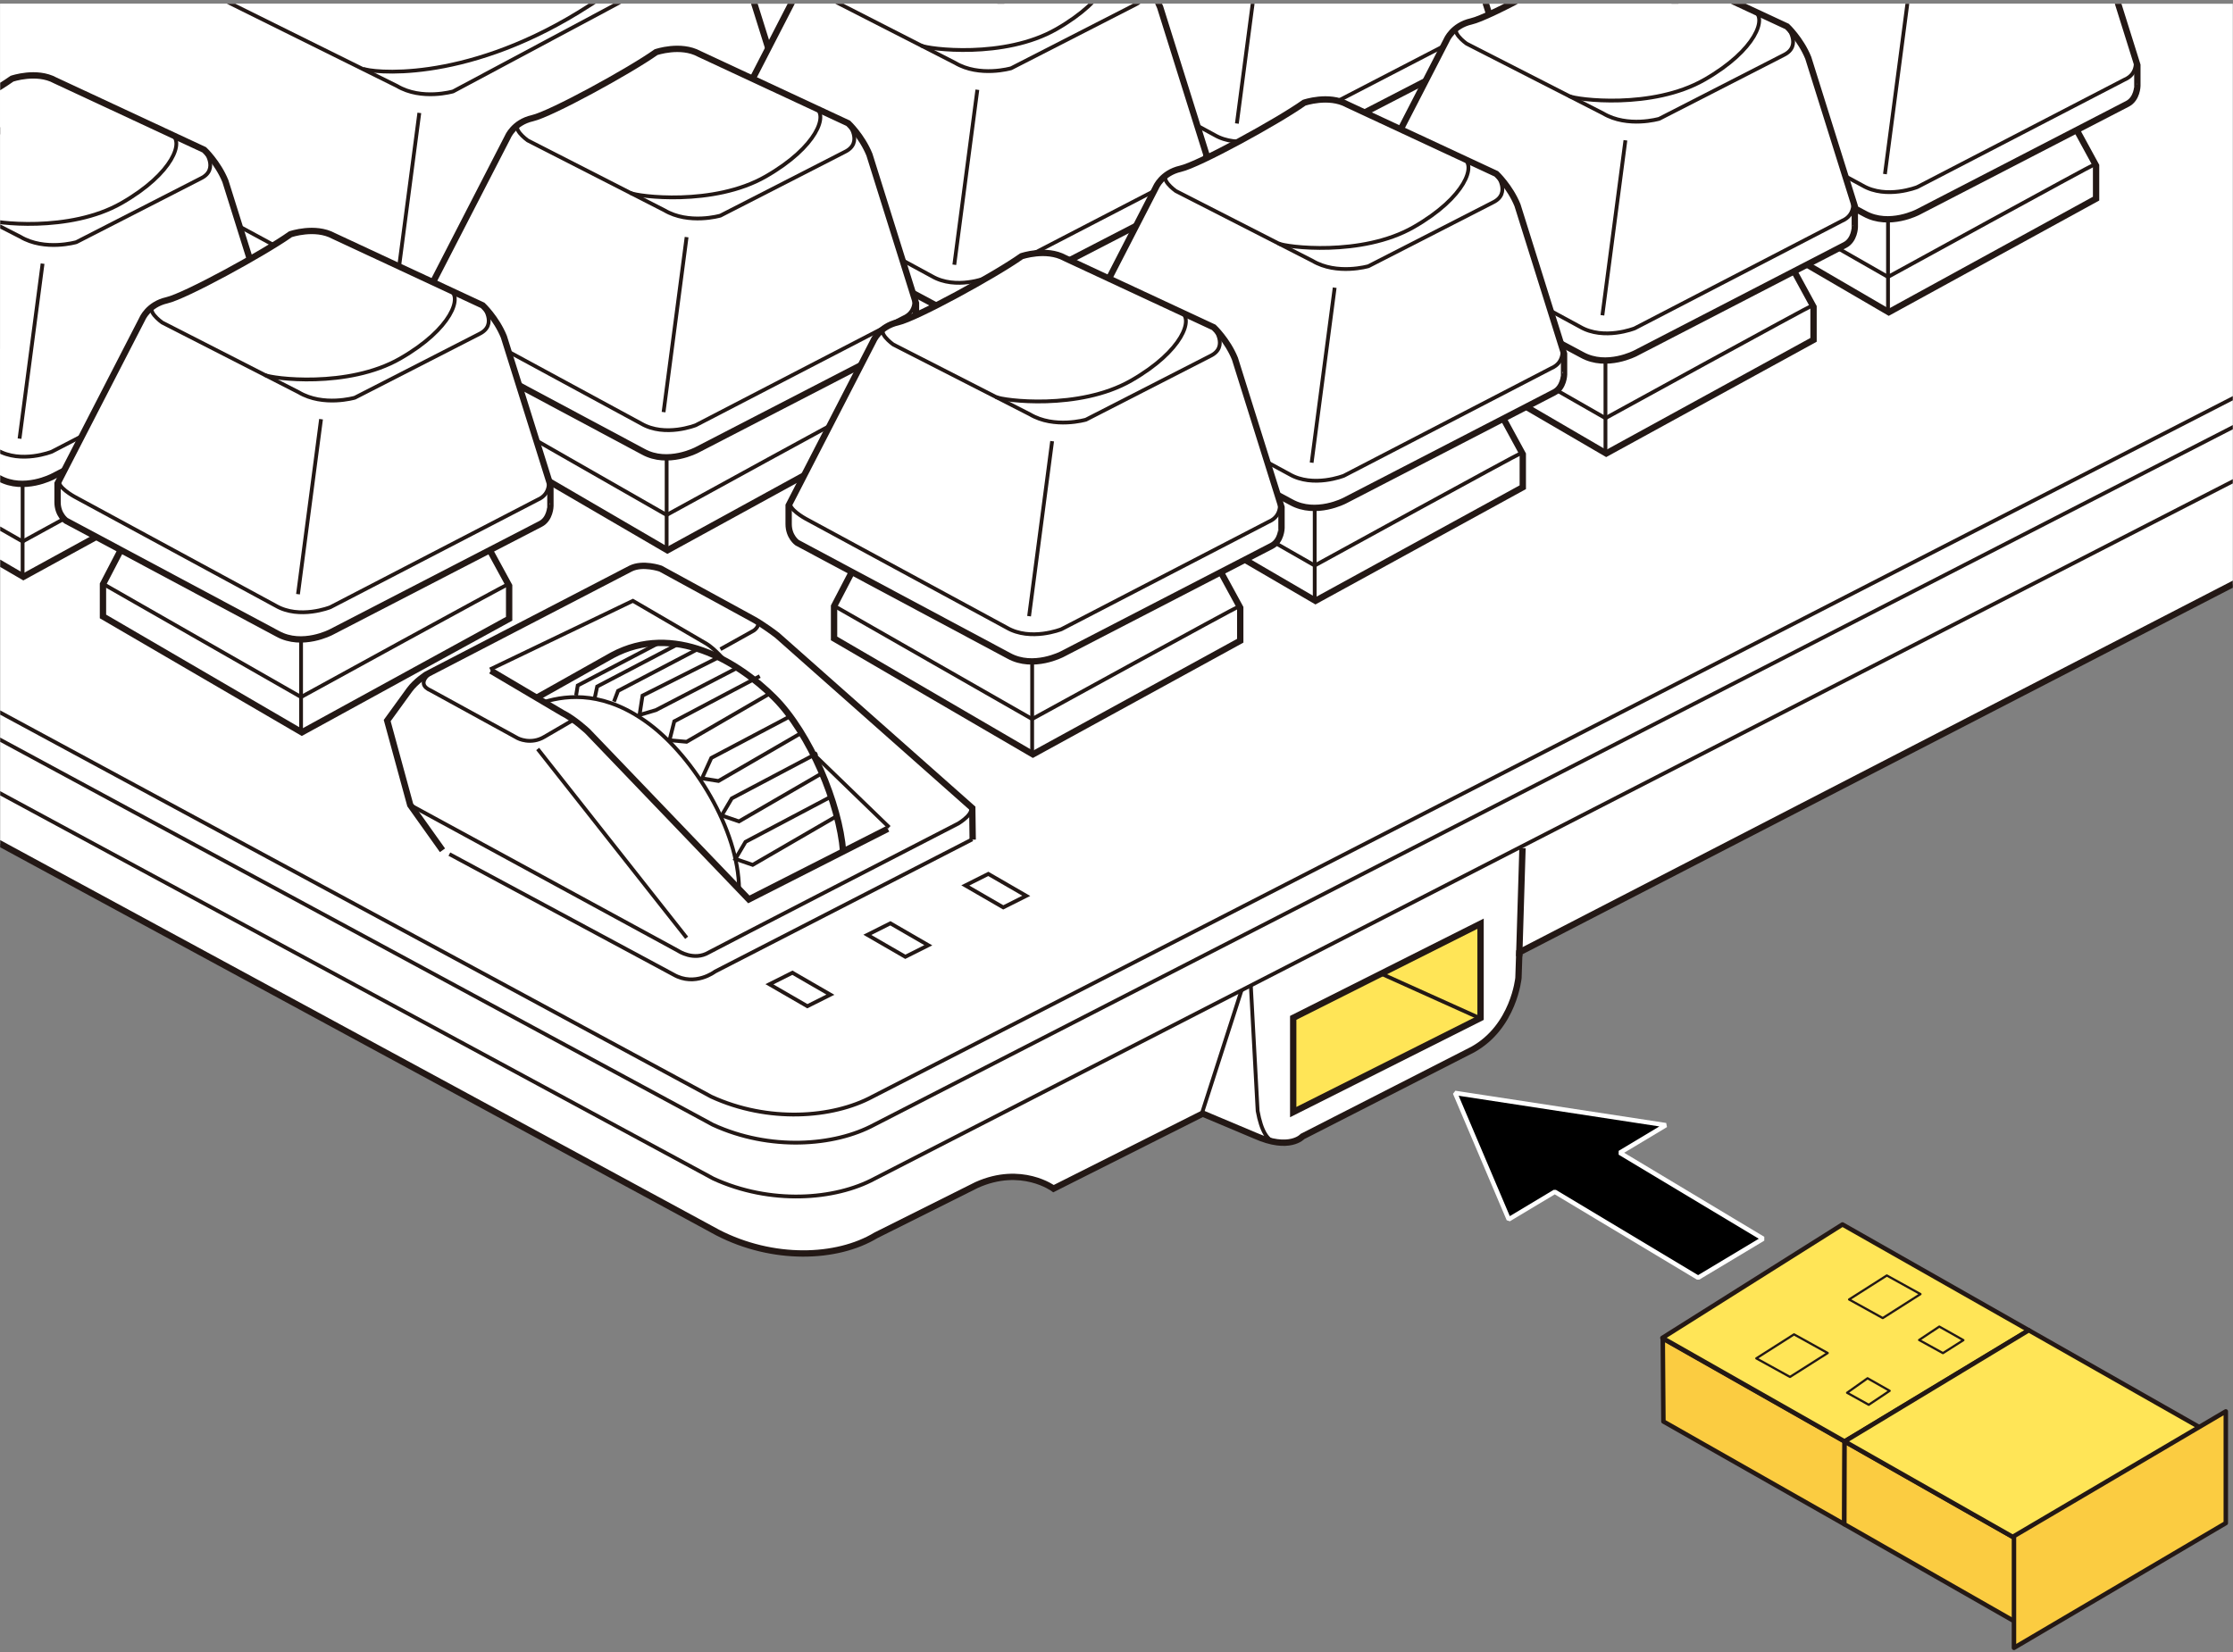 <?xml version="1.0" encoding="utf-8"?>
<!-- Generator: Adobe Illustrator 28.2.0, SVG Export Plug-In . SVG Version: 6.00 Build 0)  -->
<svg version="1.1" xmlns="http://www.w3.org/2000/svg" xmlns:xlink="http://www.w3.org/1999/xlink" x="0px" y="0px"
	 viewBox="0 0 250 185" enable-background="new 0 0 250 185" xml:space="preserve">
<rect x="0" y="0" width="250" height="185" fill="#808080" stroke="none"/>
<g id="レイヤー_1">
</g>
<g id="編集モード">
	<g>
		<polygon fill="#FBCC41" stroke="#231815" stroke-width="0.5" stroke-linejoin="round" points="206.481,170.685 186.231,159.185 
			186.158,149.89 206.529,161.428 		"/>
		<polygon fill="#FFE557" stroke="#231815" stroke-width="0.5" stroke-linejoin="round" points="186.115,149.824 206.517,161.416 
			227.131,148.968 206.278,137.123 		"/>
		<polygon fill="#FBCC41" stroke="#231815" stroke-width="0.5" stroke-linejoin="round" points="226.86,182.325 206.485,170.69 
			206.512,161.421 226.916,173.002 		"/>
		<polygon fill="#FFE557" stroke="#231815" stroke-width="0.5" stroke-linejoin="round" points="206.526,161.418 226.929,173.01 
			247.987,160.815 227.135,148.97 		"/>
		<polygon fill="none" stroke="#231815" stroke-width="0.25" stroke-linejoin="round" points="210.787,147.606 207.02,145.522 
			211.242,142.835 215.01,144.92 		"/>
		<polygon fill="none" stroke="#231815" stroke-width="0.25" stroke-linejoin="round" points="200.402,154.196 196.632,152.117 
			200.854,149.43 204.624,151.519 		"/>
		<polygon fill="none" stroke="#231815" stroke-width="0.25" stroke-linejoin="round" points="209.219,157.316 211.56,155.751 
			209.085,154.345 206.795,155.968 		"/>
		<polygon fill="none" stroke="#231815" stroke-width="0.25" stroke-linejoin="round" points="217.121,148.558 214.859,150.06 
			217.527,151.53 219.815,150.076 		"/>
		<polygon fill="#FBCC41" stroke="#231815" stroke-width="0.5" stroke-linejoin="round" points="249.194,170.564 225.477,184.534 
			225.477,172.023 249.194,158.054 		"/>
	</g>
</g>
<g id="レイヤー_4">
	<g>
		<g>
			<defs>
				<rect id="SVGID_1_" x="0.021" y="0.418" width="249.957" height="146.608"/>
			</defs>
			<clipPath id="SVGID_00000042715752212193790430000016148455012947266482_">
				<use xlink:href="#SVGID_1_"  overflow="visible"/>
			</clipPath>
			<g clip-path="url(#SVGID_00000042715752212193790430000016148455012947266482_)">
				<path fill="#FFFFFF" stroke="#231815" stroke-width="0.709" d="M290.661-32.022V44.42l-120.563,62.231l-0.096,2.857
					c0,0-0.509,5.465-5.12,8.027l-19.059,9.734c0,0-1.435,1.639-5.328-0.102l-5.841-2.459l-16.703,8.402c0,0-3.586-2.664-8.607-0.41
					l-11.272,5.635c-4.406,2.664-11.579,2.869-17.727-0.307l-98.888-53.61v-99.822"/>
				<path fill="#FFFFFF" stroke="#231815" stroke-width="0.709" d="M71.513,24.374l-23.44,12.115c0,0-3.223,1.706-5.973,0.19
					L-14.646,6.944c0,0-0.948-0.664-0.948-2.086l-0.025-1.181l9.483-18.425c0,0,0.664-1.612,2.749-2.086
					c2.086-0.474,26.216-13.801,29.155-15.886c0,0,2.749-0.948,4.835,0.19L80.357-8.596c0,0,1.517,1.422,2.37,3.508l5.214,16.627
					L72.628,22.364C72.628,22.364,72.607,23.815,71.513,24.374z"/>
				<path fill="none" stroke="#231815" stroke-width="0.425" d="M80.357-8.596c0,0,1.76,2.174-0.389,3.206L50.729,10.236
					c0,0-3.524,1.031-6.275-0.602L-3.915-14.348c0,0-2.047-1.46-0.76-1.973"/>
				<path fill="none" stroke="#231815" stroke-width="0.425" d="M72.403,19.311c0,0,0.418,1.669-1.215,2.357l-23.21,12.034
					c0,0-3.438,1.375-6.103-0.172L19.353,21.324c0,0-2.086-1.134-1.7-1.884"/>
				<line fill="none" stroke="#231815" stroke-width="0.425" x1="46.946" y1="12.643" x2="44.367" y2="32.24"/>
				<path fill="none" stroke="#231815" stroke-width="0.425" d="M40.652,7.691c0.788,0.403,10.963,1.727,24.091-6.295
					C75.857-5.396,78.126-9.635,76.667-10.315"/>
				<g>
					<polyline fill="#FFFFFF" stroke="#231815" stroke-width="0.709" points="-15.177,39.408 -19.647,48.003 -19.647,51.613 
						2.617,64.593 25.827,51.871 25.827,48.175 20.583,38.548 					"/>
					<path fill="none" stroke="#231815" stroke-width="0.425" d="M25.732,48.001C25.225,48.175,2.531,60.639,2.531,60.639
						l-21.949-12.549"/>
					<line fill="none" stroke="#231815" stroke-width="0.425" x1="2.531" y1="64.498" x2="2.531" y2="52.788"/>
					<path fill="#FFFFFF" stroke="#231815" stroke-width="0.709" d="M29.333,41.255L5.893,53.37c0,0-3.223,1.706-5.973,0.19
						L-23.784,40.89c0,0-0.948-0.664-0.948-2.086v-2.086l9.483-18.425c0,0,0.664-1.612,2.749-2.086
						c2.086-0.474,10.903-5.309,13.842-7.394c0,0,2.749-0.948,4.835,0.19l16.686,7.774c0,0,1.517,1.422,2.37,3.508l5.214,16.627
						v2.333C30.448,39.244,30.427,40.695,29.333,41.255z"/>
					<path fill="none" stroke="#231815" stroke-width="0.425" d="M22.863,16.777c0,0,1.76,2.174-0.389,3.206L8.548,27.116
						c0,0-3.524,1.031-6.275-0.602l-15.301-7.822c0,0-2.047-1.46-0.76-1.973"/>
					<path fill="none" stroke="#231815" stroke-width="0.425" d="M30.223,36.192c0,0,0.418,1.669-1.215,2.357L5.798,50.582
						c0,0-3.438,1.375-6.103-0.172l-22.522-12.206c0,0-2.086-1.134-1.7-1.884"/>
					<line fill="none" stroke="#231815" stroke-width="0.425" x1="4.766" y1="29.523" x2="2.187" y2="49.121"/>
					<path fill="none" stroke="#231815" stroke-width="0.425" d="M-1.528,24.571c0.788,0.403,9.303,1.514,15.148-1.839
						s7.013-6.995,5.553-7.675"/>
				</g>
				<g>
					<polyline fill="#FFFFFF" stroke="#231815" stroke-width="0.709" points="121.111,4.12 116.641,12.715 116.641,16.325 
						138.906,29.304 162.115,16.583 162.115,12.887 156.872,3.26 					"/>
					<path fill="none" stroke="#231815" stroke-width="0.425" d="M162.02,12.712c-0.507,0.175-23.201,12.638-23.201,12.638
						l-21.949-12.549"/>
					<line fill="none" stroke="#231815" stroke-width="0.425" x1="138.82" y1="29.21" x2="138.82" y2="17.5"/>
					<path fill="#FFFFFF" stroke="#231815" stroke-width="0.709" d="M165.621,5.967l-23.44,12.115c0,0-3.223,1.706-5.973,0.19
						L112.504,5.602c0,0-0.948-0.664-0.948-2.086V1.43l9.483-18.425c0,0,0.664-1.612,2.749-2.086
						c2.086-0.474,10.903-5.309,13.842-7.394c0,0,2.749-0.948,4.835,0.19l16.686,7.774c0,0,1.517,1.422,2.37,3.508l5.214,16.627
						v2.333C166.737,3.956,166.715,5.407,165.621,5.967z"/>
					<path fill="none" stroke="#231815" stroke-width="0.425" d="M159.152-18.512c0,0,1.76,2.174-0.389,3.206l-13.926,7.134
						c0,0-3.524,1.031-6.275-0.602l-15.301-7.822c0,0-2.047-1.46-0.76-1.973"/>
					<path fill="none" stroke="#231815" stroke-width="0.425" d="M166.511,0.903c0,0,0.418,1.669-1.215,2.357l-23.21,12.034
						c0,0-3.438,1.375-6.103-0.172L113.461,2.916c0,0-2.086-1.134-1.7-1.884"/>
					<line fill="none" stroke="#231815" stroke-width="0.425" x1="141.055" y1="-5.765" x2="138.476" y2="13.832"/>
					<path fill="none" stroke="#231815" stroke-width="0.425" d="M134.76-10.717c0.788,0.403,9.303,1.514,15.148-1.839
						c5.845-3.352,7.013-6.995,5.553-7.675"/>
				</g>
				<g>
					<polyline fill="#FFFFFF" stroke="#231815" stroke-width="0.709" points="89.478,19.935 85.008,28.531 85.008,32.141 
						107.272,45.12 130.481,32.399 130.481,28.703 125.238,19.076 					"/>
					<path fill="none" stroke="#231815" stroke-width="0.425" d="M130.386,28.528c-0.507,0.175-23.201,12.638-23.201,12.638
						L85.237,28.617"/>
					<line fill="none" stroke="#231815" stroke-width="0.425" x1="107.186" y1="45.025" x2="107.186" y2="33.315"/>
					<path fill="#FFFFFF" stroke="#231815" stroke-width="0.709" d="M133.987,21.782l-23.44,12.115c0,0-3.223,1.706-5.973,0.19
						L80.871,21.417c0,0-0.948-0.664-0.948-2.086v-2.086l9.483-18.425c0,0,0.664-1.612,2.749-2.086
						c2.086-0.474,10.903-5.309,13.842-7.394c0,0,2.749-0.948,4.835,0.19l16.686,7.774c0,0,1.517,1.422,2.37,3.508l5.214,16.627
						v2.333C135.103,19.772,135.081,21.223,133.987,21.782z"/>
					<path fill="none" stroke="#231815" stroke-width="0.425" d="M127.518-2.696c0,0,1.76,2.174-0.389,3.206l-13.926,7.134
						c0,0-3.524,1.031-6.275-0.602L91.627-0.78c0,0-2.047-1.46-0.76-1.973"/>
					<path fill="none" stroke="#231815" stroke-width="0.425" d="M134.877,16.719c0,0,0.418,1.669-1.215,2.357l-23.21,12.034
						c0,0-3.438,1.375-6.103-0.172L81.827,18.732c0,0-2.086-1.134-1.7-1.884"/>
					<line fill="none" stroke="#231815" stroke-width="0.425" x1="109.421" y1="10.05" x2="106.842" y2="29.648"/>
					<path fill="none" stroke="#231815" stroke-width="0.425" d="M103.126,5.099c0.788,0.403,9.303,1.514,15.148-1.839
						c5.845-3.352,7.013-6.995,5.553-7.675"/>
				</g>
				<g>
					<polyline fill="#FFFFFF" stroke="#231815" stroke-width="0.709" points="56.927,36.438 52.457,45.034 52.457,48.644 
						74.721,61.623 97.93,48.902 97.93,45.206 92.687,35.579 					"/>
					<path fill="none" stroke="#231815" stroke-width="0.425" d="M97.835,45.031c-0.507,0.175-23.201,12.638-23.201,12.638
						L52.686,45.12"/>
					<line fill="none" stroke="#231815" stroke-width="0.425" x1="74.635" y1="61.528" x2="74.635" y2="49.819"/>
					<path fill="#FFFFFF" stroke="#231815" stroke-width="0.709" d="M101.437,38.286L77.996,50.4c0,0-3.223,1.706-5.973,0.19
						L48.32,37.92c0,0-0.948-0.664-0.948-2.086v-2.086l9.483-18.425c0,0,0.664-1.612,2.749-2.086s10.903-5.309,13.842-7.394
						c0,0,2.749-0.948,4.835,0.19l16.686,7.774c0,0,1.517,1.422,2.37,3.508l5.214,16.627v2.333
						C102.552,36.275,102.53,37.726,101.437,38.286z"/>
					<path fill="none" stroke="#231815" stroke-width="0.425" d="M94.967,13.807c0,0,1.76,2.174-0.389,3.206l-13.926,7.134
						c0,0-3.524,1.031-6.275-0.602l-15.301-7.822c0,0-2.047-1.46-0.76-1.973"/>
					<path fill="none" stroke="#231815" stroke-width="0.425" d="M102.326,33.222c0,0,0.418,1.669-1.215,2.357l-23.21,12.034
						c0,0-3.438,1.375-6.103-0.172L49.276,35.235c0,0-2.086-1.134-1.7-1.884"/>
					<line fill="none" stroke="#231815" stroke-width="0.425" x1="76.87" y1="26.554" x2="74.291" y2="46.151"/>
					<path fill="none" stroke="#231815" stroke-width="0.425" d="M70.576,21.602c0.788,0.403,9.303,1.514,15.148-1.839
						s7.013-6.995,5.553-7.675"/>
				</g>
				<g>
					<polyline fill="#FFFFFF" stroke="#231815" stroke-width="0.709" points="15.998,56.828 11.528,65.423 11.528,69.034 
						33.792,82.013 57.002,69.291 57.002,65.595 51.758,55.968 					"/>
					<path fill="none" stroke="#231815" stroke-width="0.425" d="M56.907,65.421C56.4,65.595,33.707,78.059,33.707,78.059
						L11.758,65.509"/>
					<line fill="none" stroke="#231815" stroke-width="0.425" x1="33.707" y1="81.918" x2="33.707" y2="70.208"/>
					<path fill="#FFFFFF" stroke="#231815" stroke-width="0.709" d="M60.508,58.675L37.068,70.79c0,0-3.223,1.706-5.973,0.19
						L7.391,58.31c0,0-0.948-0.664-0.948-2.086v-2.086l9.483-18.425c0,0,0.664-1.612,2.749-2.086s10.903-5.309,13.842-7.394
						c0,0,2.749-0.948,4.835,0.19l16.686,7.774c0,0,1.517,1.422,2.37,3.508l5.214,16.627v2.333
						C61.624,56.664,61.602,58.116,60.508,58.675z"/>
					<path fill="none" stroke="#231815" stroke-width="0.425" d="M54.039,34.197c0,0,1.76,2.174-0.389,3.206l-13.926,7.134
						c0,0-3.524,1.031-6.275-0.602l-15.301-7.822c0,0-2.047-1.46-0.76-1.973"/>
					<path fill="none" stroke="#231815" stroke-width="0.425" d="M61.398,53.612c0,0,0.418,1.669-1.215,2.357l-23.21,12.034
						c0,0-3.438,1.375-6.103-0.172L8.348,55.625c0,0-2.086-1.134-1.7-1.884"/>
					<line fill="none" stroke="#231815" stroke-width="0.425" x1="35.942" y1="46.943" x2="33.363" y2="66.541"/>
					<path fill="none" stroke="#231815" stroke-width="0.425" d="M29.647,41.992c0.788,0.403,9.303,1.514,15.148-1.839
						c5.845-3.352,7.013-6.995,5.553-7.675"/>
				</g>
				<line fill="none" stroke="#231815" stroke-width="0.709" x1="170.085" y1="107.089" x2="170.454" y2="94.976"/>
				<polygon fill="#FFE557" stroke="#231815" stroke-width="0.709" points="165.759,113.995 144.784,124.539 144.784,113.986 
					165.759,103.442 				"/>
				<g>
					<polyline fill="#FFFFFF" stroke="#231815" stroke-width="0.709" points="193.668,9.78 189.198,18.376 189.198,21.986 
						211.462,34.965 234.671,22.244 234.671,18.548 229.428,8.921 					"/>
					<path fill="none" stroke="#231815" stroke-width="0.425" d="M234.576,18.373c-0.507,0.175-23.201,12.638-23.201,12.638
						l-21.949-12.549"/>
					<line fill="none" stroke="#231815" stroke-width="0.425" x1="211.376" y1="34.87" x2="211.376" y2="23.161"/>
					<path fill="#FFFFFF" stroke="#231815" stroke-width="0.709" d="M238.178,11.628l-23.44,12.115c0,0-3.223,1.706-5.973,0.19
						l-23.704-12.669c0,0-0.948-0.664-0.948-2.086V7.091l9.483-18.425c0,0,0.664-1.612,2.749-2.086
						c2.086-0.474,10.903-5.309,13.842-7.394c0,0,2.749-0.948,4.835,0.19l16.686,7.774c0,0,1.517,1.422,2.37,3.508l5.214,16.627
						v2.333C239.293,9.617,239.271,11.068,238.178,11.628z"/>
					<path fill="none" stroke="#231815" stroke-width="0.425" d="M231.708-12.851c0,0,1.76,2.174-0.389,3.206l-13.926,7.134
						c0,0-3.524,1.031-6.275-0.602l-15.301-7.822c0,0-2.047-1.46-0.76-1.973"/>
					<path fill="none" stroke="#231815" stroke-width="0.425" d="M239.067,6.564c0,0,0.418,1.669-1.215,2.357l-23.21,12.034
						c0,0-3.438,1.375-6.103-0.172L186.017,8.577c0,0-2.086-1.134-1.7-1.884"/>
					<line fill="none" stroke="#231815" stroke-width="0.425" x1="213.611" y1="-0.104" x2="211.032" y2="19.493"/>
					<path fill="none" stroke="#231815" stroke-width="0.425" d="M207.317-5.056c0.788,0.403,9.303,1.514,15.148-1.839
						s7.013-6.995,5.553-7.675"/>
				</g>
				<g>
					<polyline fill="#FFFFFF" stroke="#231815" stroke-width="0.709" points="162.034,25.596 157.564,34.191 157.564,37.802 
						179.828,50.781 203.038,38.059 203.038,34.363 197.794,24.736 					"/>
					<path fill="none" stroke="#231815" stroke-width="0.425" d="M202.942,34.189c-0.507,0.175-23.201,12.638-23.201,12.638
						l-21.949-12.549"/>
					<line fill="none" stroke="#231815" stroke-width="0.425" x1="179.742" y1="50.686" x2="179.742" y2="38.976"/>
					<path fill="#FFFFFF" stroke="#231815" stroke-width="0.709" d="M206.544,27.443l-23.44,12.115c0,0-3.223,1.706-5.973,0.19
						l-23.704-12.669c0,0-0.948-0.664-0.948-2.086v-2.086l9.483-18.425c0,0,0.664-1.612,2.749-2.086s10.903-5.309,13.842-7.394
						c0,0,2.749-0.948,4.835,0.19l16.686,7.774c0,0,1.517,1.422,2.37,3.508l5.214,16.627v2.333
						C207.659,25.432,207.638,26.884,206.544,27.443z"/>
					<path fill="none" stroke="#231815" stroke-width="0.425" d="M200.074,2.965c0,0,1.76,2.174-0.389,3.206l-13.926,7.134
						c0,0-3.524,1.031-6.275-0.602l-15.301-7.822c0,0-2.047-1.46-0.76-1.973"/>
					<path fill="none" stroke="#231815" stroke-width="0.425" d="M207.433,22.38c0,0,0.418,1.669-1.215,2.357l-23.21,12.034
						c0,0-3.438,1.375-6.103-0.172l-22.522-12.206c0,0-2.086-1.134-1.7-1.884"/>
					<line fill="none" stroke="#231815" stroke-width="0.425" x1="181.977" y1="15.711" x2="179.398" y2="35.309"/>
					<path fill="none" stroke="#231815" stroke-width="0.425" d="M175.683,10.76c0.788,0.403,9.303,1.514,15.148-1.839
						c5.845-3.352,7.013-6.995,5.553-7.675"/>
				</g>
				<g>
					<polyline fill="#FFFFFF" stroke="#231815" stroke-width="0.709" points="129.483,42.099 125.013,50.695 125.013,54.305 
						147.277,67.284 170.487,54.563 170.487,50.867 165.243,41.24 					"/>
					<path fill="none" stroke="#231815" stroke-width="0.425" d="M170.392,50.692c-0.507,0.175-23.201,12.638-23.201,12.638
						l-21.949-12.549"/>
					<line fill="none" stroke="#231815" stroke-width="0.425" x1="147.191" y1="67.189" x2="147.191" y2="55.48"/>
					<path fill="#FFFFFF" stroke="#231815" stroke-width="0.709" d="M173.993,43.946l-23.44,12.115c0,0-3.223,1.706-5.973,0.19
						l-23.704-12.669c0,0-0.948-0.664-0.948-2.086V39.41l9.483-18.425c0,0,0.664-1.612,2.749-2.086
						c2.086-0.474,10.903-5.309,13.842-7.394c0,0,2.749-0.948,4.835,0.19l16.686,7.774c0,0,1.517,1.422,2.37,3.508l5.214,16.627
						v2.333C175.108,41.936,175.087,43.387,173.993,43.946z"/>
					<path fill="none" stroke="#231815" stroke-width="0.425" d="M167.524,19.468c0,0,1.76,2.174-0.389,3.206l-13.926,7.134
						c0,0-3.524,1.031-6.275-0.602l-15.301-7.822c0,0-2.047-1.46-0.76-1.973"/>
					<path fill="none" stroke="#231815" stroke-width="0.425" d="M174.883,38.883c0,0,0.418,1.669-1.215,2.357l-23.21,12.034
						c0,0-3.438,1.375-6.103-0.172l-22.522-12.206c0,0-2.086-1.134-1.7-1.884"/>
					<line fill="none" stroke="#231815" stroke-width="0.425" x1="149.426" y1="32.215" x2="146.847" y2="51.812"/>
					<path fill="none" stroke="#231815" stroke-width="0.425" d="M143.132,27.263c0.788,0.403,9.303,1.514,15.148-1.839
						c5.845-3.352,7.013-6.995,5.553-7.675"/>
				</g>
				<path fill="none" stroke="#231815" stroke-width="0.425" d="M-7.54,75.707l87.165,47.103c6.361,2.922,13.582,2.407,18.052,0
					l157.998-81.141"/>
				<path fill="none" stroke="#231815" stroke-width="0.425" d="M-7.352,78.855l87.165,47.103c6.361,2.922,13.582,2.407,18.052,0
					l157.997-81.141"/>
				<path fill="none" stroke="#231815" stroke-width="0.425" d="M-7.295,84.886l87.165,47.103c6.361,2.922,13.582,2.407,18.052,0
					L255.92,50.848"/>
				<path fill="none" stroke="#231815" stroke-width="0.425" d="M140.039,110.359l0.763,14.052
					c0.409,2.248,1.119,3.478,2.193,3.509"/>
				<line fill="none" stroke="#231815" stroke-width="0.425" x1="134.532" y1="124.769" x2="138.998" y2="110.894"/>
				<line fill="none" stroke="#231815" stroke-width="0.425" x1="165.58" y1="113.973" x2="154.628" y2="109.038"/>
				<polygon fill="none" stroke="#231815" stroke-width="0.425" points="114.897,100.32 110.649,97.864 108.073,99.156 
					112.321,101.612 				"/>
				<polygon fill="none" stroke="#231815" stroke-width="0.425" points="103.931,105.854 99.683,103.397 97.107,104.69 
					101.356,107.146 				"/>
				<polygon fill="none" stroke="#231815" stroke-width="0.425" points="92.966,111.388 88.717,108.931 86.142,110.223 
					90.39,112.68 				"/>
				<path fill="none" stroke="#231815" stroke-width="0.709" d="M108.9,94.027l-0.048-3.536l-21.834-19.34
					c0,0-1.547-1.203-2.837-1.891l-10.229-5.587c0,0-1.977-0.688-3.353,0L47.734,75.536c0,0-1.203,0.774-1.891,1.719l-2.493,3.438
					l2.579,9.455l3.61,5.071"/>
				<path fill="none" stroke="#231815" stroke-width="0.425" d="M108.852,93.993L80.055,108.8c0,0-2.235,1.719-4.642,0.344
					L50.312,95.649"/>
				<path fill="none" stroke="#231815" stroke-width="0.425" d="M45.928,90.148l30.001,16.331c0,0,1.756,1.181,3.438,0.172
					c0.43-0.258,27.938-14.44,27.938-14.44s2.081-1.246,1.221-2.008"/>
				<line fill="none" stroke="#231815" stroke-width="0.425" x1="76.875" y1="105.018" x2="60.198" y2="83.873"/>
				<path fill="none" stroke="#231815" stroke-width="0.425" d="M48.484,75.146c0,0-2.211,1.335-0.234,2.194l9.714,5.329
					c0,0,1.461,0.774,3.009-0.172l3.095-1.805"/>
				<path fill="none" stroke="#231815" stroke-width="0.709" d="M99.396,92.812l-15.559,7.908L65.785,81.896
					c0,0-1.461-1.375-2.837-2.063l-7.994-4.727"/>
				<path fill="none" stroke="#231815" stroke-width="0.709" d="M94.394,95.355c-0.413-5.293-3.679-13.201-7.72-17.241
					c-4.04-4.04-11.261-8.424-18.138-4.728l-8.454,4.751"/>
				<line fill="none" stroke="#231815" stroke-width="0.425" x1="99.555" y1="92.651" x2="90.882" y2="84.261"/>
				<path fill="none" stroke="#231815" stroke-width="0.425" d="M80.657,72.699l3.739-2.087c0,0,0.996-0.684,0.105-1.174"/>
				<path fill="none" stroke="#231815" stroke-width="0.425" d="M81.141,73.96c0,0-1.172-1.347-2.032-1.863l-8.252-4.813
					l-15.989,7.679"/>
				<path fill="none" stroke="#231815" stroke-width="0.425" d="M60.893,78.618c2.743-0.847,6.956-1.191,11.855,2.505
					c4.9,3.696,9.937,11.734,9.997,18.459"/>
				<g>
					<polyline fill="#FFFFFF" stroke="#231815" stroke-width="0.709" points="97.849,59.29 93.379,67.886 93.379,71.496 
						115.643,84.475 138.853,71.754 138.853,68.058 133.609,58.431 					"/>
					<path fill="none" stroke="#231815" stroke-width="0.425" d="M138.758,67.883c-0.507,0.175-23.201,12.638-23.201,12.638
						L93.608,67.972"/>
					<line fill="none" stroke="#231815" stroke-width="0.425" x1="115.557" y1="84.38" x2="115.557" y2="72.67"/>
					<path fill="#FFFFFF" stroke="#231815" stroke-width="0.709" d="M142.359,61.137l-23.44,12.115c0,0-3.223,1.706-5.973,0.19
						L89.242,60.772c0,0-0.948-0.664-0.948-2.086v-2.086l9.483-18.425c0,0,0.664-1.612,2.749-2.086
						c2.086-0.474,10.903-5.309,13.842-7.394c0,0,2.749-0.948,4.835,0.19l16.686,7.774c0,0,1.517,1.422,2.37,3.508l5.214,16.627
						v2.333C143.474,59.127,143.453,60.578,142.359,61.137z"/>
					<path fill="none" stroke="#231815" stroke-width="0.425" d="M135.89,36.659c0,0,1.76,2.174-0.389,3.206l-13.926,7.134
						c0,0-3.524,1.031-6.275-0.602l-15.301-7.822c0,0-2.047-1.46-0.76-1.973"/>
					<path fill="none" stroke="#231815" stroke-width="0.425" d="M143.249,56.074c0,0,0.418,1.669-1.215,2.357l-23.21,12.034
						c0,0-3.438,1.375-6.103-0.172L90.199,58.087c0,0-2.086-1.134-1.7-1.884"/>
					<line fill="none" stroke="#231815" stroke-width="0.425" x1="117.792" y1="49.405" x2="115.213" y2="69.003"/>
					<path fill="none" stroke="#231815" stroke-width="0.425" d="M111.498,44.454c0.788,0.403,9.303,1.514,15.148-1.839
						c5.845-3.352,7.013-6.995,5.553-7.675"/>
				</g>
				<polyline fill="none" stroke="#231815" stroke-width="0.425" points="93.686,91.388 84.267,96.852 82.335,96.187 
					83.465,94.274 93.035,89.216 				"/>
				<polyline fill="none" stroke="#231815" stroke-width="0.425" points="92.15,86.521 82.731,91.985 80.799,91.319 81.929,89.406 
					91.499,84.349 				"/>
				<polyline fill="none" stroke="#231815" stroke-width="0.425" points="89.858,81.994 80.439,87.458 78.594,87.168 
					79.637,84.879 88.559,80.165 				"/>
				<polyline fill="none" stroke="#231815" stroke-width="0.425" points="86.286,77.606 76.866,83.07 74.957,82.896 75.491,80.778 
					85.061,75.72 				"/>
				<polyline fill="none" stroke="#231815" stroke-width="0.425" points="82.55,74.788 73.431,79.521 71.602,80.062 71.935,77.899 
					80.704,73.485 				"/>
				<polyline fill="none" stroke="#231815" stroke-width="0.425" points="78.153,72.674 69.195,77.369 68.737,78.573 				"/>
				<polyline fill="none" stroke="#231815" stroke-width="0.425" points="75.816,72.183 66.859,76.879 66.565,78.255 				"/>
				<polyline fill="none" stroke="#231815" stroke-width="0.425" points="73.638,72.069 64.681,76.764 64.496,77.885 				"/>
				<rect x="48.072" y="-14.127" fill="#FFFFFF" stroke="#231815" stroke-width="0.709" width="0.176" height="0.088"/>
			</g>
		</g>
		<g>
			<polygon stroke="#FFFFFF" stroke-width="0.5" stroke-miterlimit="1" points="181.348,129.093 186.503,126.002 162.901,122.393 
				168.915,136.551 174.069,133.461 190.114,143.087 197.395,138.719 			"/>
		</g>
	</g>
	<g>
	</g>
	<g>
	</g>
	<g>
	</g>
	<g>
	</g>
	<g>
	</g>
	<g>
	</g>
	<g>
	</g>
	<g>
	</g>
	<g>
	</g>
	<g>
	</g>
	<g>
	</g>
</g>
</svg>
